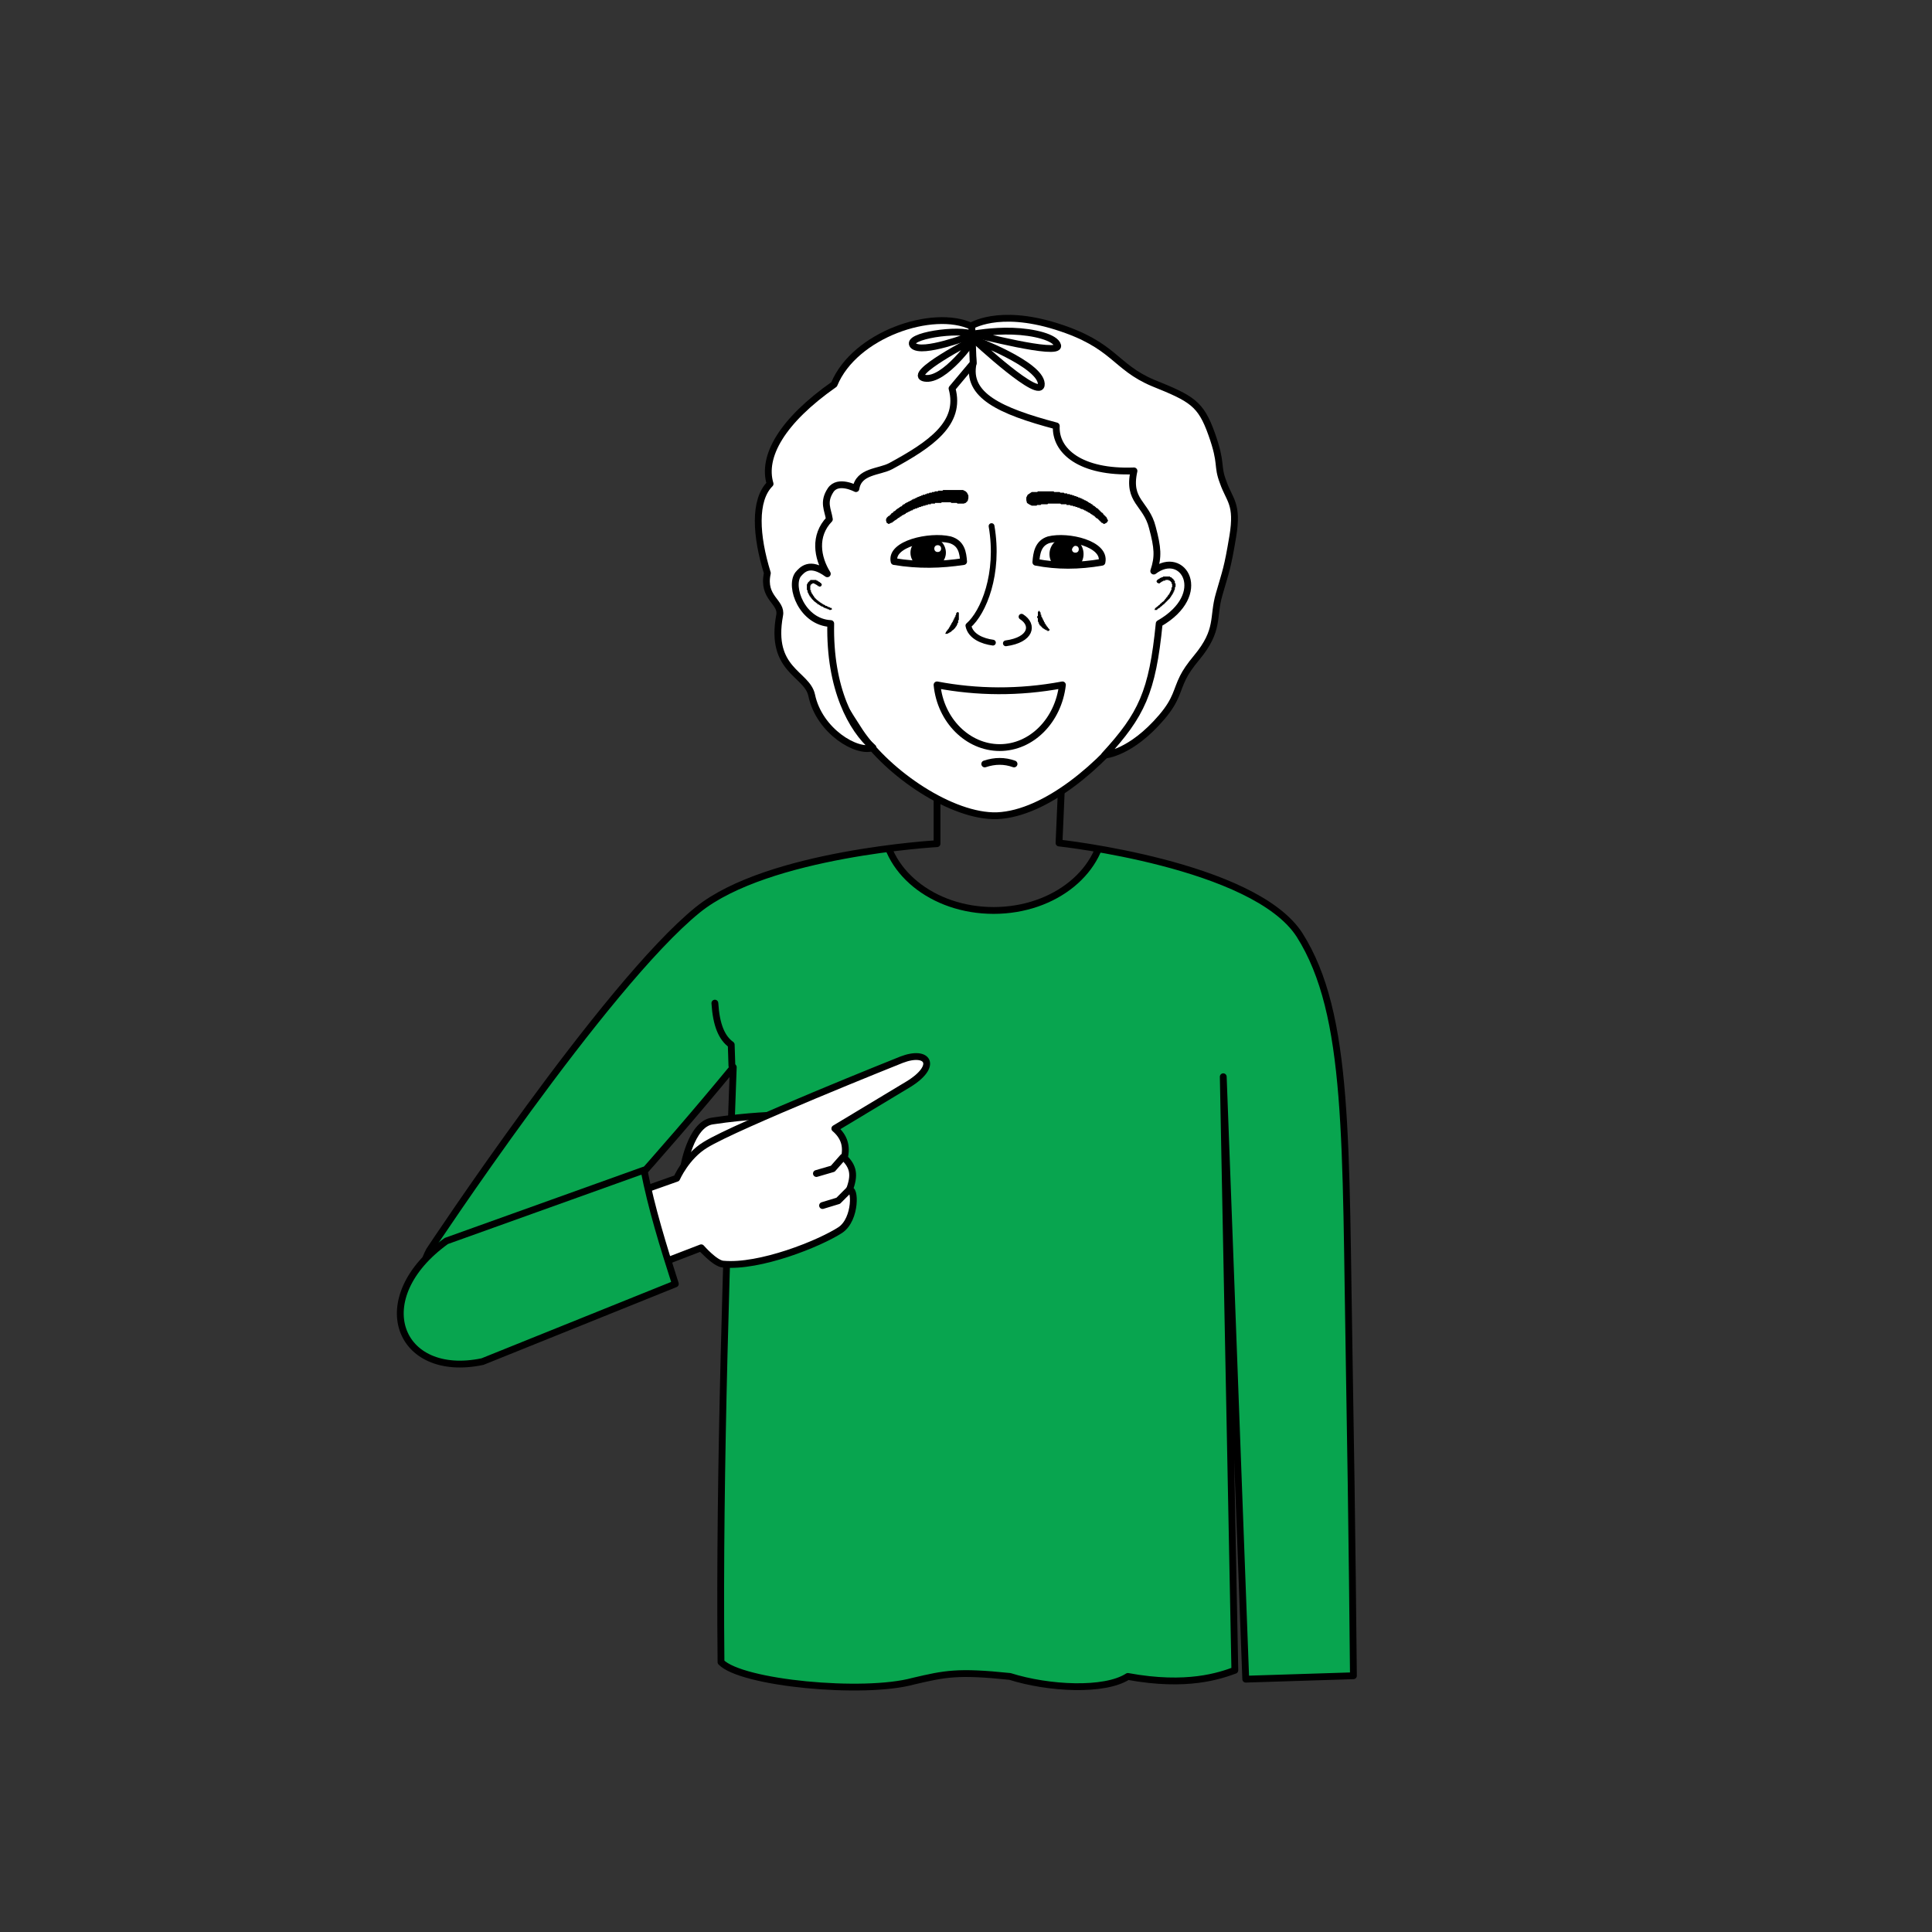 <?xml version="1.0" encoding="utf-8"?>
<!-- Generator: Adobe Illustrator 23.1.0, SVG Export Plug-In . SVG Version: 6.00 Build 0)  -->
<svg version="1.1" id="Слой_1" xmlns="http://www.w3.org/2000/svg" xmlns:xlink="http://www.w3.org/1999/xlink" x="0px" y="0px"
	 viewBox="0 0 283.5 283.5" style="enable-background:new 0 0 283.5 283.5;" xml:space="preserve">
<rect x="0" y="0" width="283.5" height="283.5" fill="#333333" stroke="none"/>
<style type="text/css">
	.st0{clip-path:url(#SVGID_2_);fill:none;stroke:#000000;stroke-linecap:round;stroke-linejoin:round;stroke-miterlimit:10;}
	.st1{clip-path:url(#SVGID_2_);fill-rule:evenodd;clip-rule:evenodd;fill:#08A54F;}
	.st2{clip-path:url(#SVGID_4_);fill:none;stroke:#000000;stroke-linecap:round;stroke-linejoin:round;stroke-miterlimit:10;}
	.st3{clip-path:url(#SVGID_6_);fill:none;stroke:#000000;stroke-linecap:round;stroke-linejoin:round;stroke-miterlimit:10;}
	.st4{clip-path:url(#SVGID_6_);fill-rule:evenodd;clip-rule:evenodd;fill:#FFFFFF;}
	.st5{clip-path:url(#SVGID_6_);fill-rule:evenodd;clip-rule:evenodd;}
	
		.st6{clip-path:url(#SVGID_6_);fill:none;stroke:#000000;stroke-width:0.85;stroke-linecap:round;stroke-linejoin:round;stroke-miterlimit:10;}
	.st7{clip-path:url(#SVGID_8_);fill-rule:evenodd;clip-rule:evenodd;}
	.st8{clip-path:url(#SVGID_8_);fill-rule:evenodd;clip-rule:evenodd;fill:#FFFFFF;}
	.st9{clip-path:url(#SVGID_10_);fill:none;stroke:#000000;stroke-linecap:round;stroke-linejoin:round;stroke-miterlimit:10;}
	.st10{clip-path:url(#SVGID_12_);fill-rule:evenodd;clip-rule:evenodd;}
	.st11{clip-path:url(#SVGID_12_);fill-rule:evenodd;clip-rule:evenodd;fill:#FFFFFF;}
	.st12{clip-path:url(#SVGID_14_);fill:none;stroke:#000000;stroke-linecap:round;stroke-linejoin:round;stroke-miterlimit:10;}
	
		.st13{clip-path:url(#SVGID_14_);fill:none;stroke:#000000;stroke-width:0.85;stroke-linecap:round;stroke-linejoin:round;stroke-miterlimit:10;}
	.st14{clip-path:url(#SVGID_14_);fill-rule:evenodd;clip-rule:evenodd;}
	.st15{clip-path:url(#SVGID_14_);fill-rule:evenodd;clip-rule:evenodd;fill:#FFFFFF;}
	.st16{clip-path:url(#SVGID_14_);fill-rule:evenodd;clip-rule:evenodd;fill:#08A54F;}
</style>
<g>
	<defs>
		<rect id="SVGID_1_" x="22.5" y="22.5" width="239.9" height="239.9"/>
	</defs>
	<clipPath id="SVGID_2_">
		<use xlink:href="#SVGID_1_"  style="overflow:visible;"/>
	</clipPath>
	<path class="st0" d="M183.3,150c-1.1,2.9-3,4.5-4,5.4l0.2,4.5"/>
	<path class="st1" d="M198.6,245.8c0,0-0.2-22.5-0.6-45c-0.5-33.3,0.1-52-7.3-63.7c-4.8-7.5-21.1-11.2-29.8-12.7
		c-3.4,8.9-16.1,11.4-23.9,6.7c-2.8-1.3-5.3-3.6-6.3-6.4c0-0.1-0.1-0.2-0.1-0.3c-8.1,1-21.5,3.5-28.3,9c-13.6,10.9-39.4,50-39.4,50
		c-5.8,11,22.5-1.6,22.5-1.6s11-11.8,21.9-25.4c-1,24.6-2.1,59.1-1.8,87.3c3,3.1,20.9,4.8,28.2,2.8c4.7-1.1,6.5-1.5,14.2-0.7
		c5.7,1.9,13.9,2.2,17.3,0c8.7,1.5,13.5-0.2,15.7-0.9l-1.6-87.1l3.3,88.4L198.6,245.8z"/>
</g>
<g>
	<defs>
		<path id="SVGID_3_" d="M137.6,112.8v11c0,0-24.9,1.5-35.1,9.7c-13.6,10.9-39.4,50-39.4,50c-5.8,11,22.5-1.6,22.5-1.6
			s11-11.8,21.9-25.4c-1,24.6-2.1,59.1-1.8,87.3c3,3.1,20.9,4.8,28.2,2.8c4.7-1.1,6.5-1.5,14.2-0.7c5.7,1.9,13.9,2.2,17.3,0
			c8.7,1.5,13.5-0.2,15.7-0.9l-1.6-87.1l3.3,88.4l15.8-0.5c0,0-0.2-22.5-0.6-45c-0.5-33.3,0.1-52-7.3-63.7
			c-6.6-10.4-35.3-13.5-35.3-13.5l0.5-11.5C150.3,116.7,144.4,116.7,137.6,112.8"/>
	</defs>
	<clipPath id="SVGID_4_">
		<use xlink:href="#SVGID_3_"  style="overflow:visible;"/>
	</clipPath>
	<path class="st2" d="M145.8,107.2c8.9,0,16.2,5.9,16.2,13.2s-7.2,13.2-16.2,13.2s-16.2-5.9-16.2-13.2S136.9,107.2,145.8,107.2z"/>
</g>
<g>
	<defs>
		<rect id="SVGID_5_" x="22.5" y="22.5" width="239.9" height="239.9"/>
	</defs>
	<clipPath id="SVGID_6_">
		<use xlink:href="#SVGID_5_"  style="overflow:visible;"/>
	</clipPath>
	<path class="st3" d="M85.5,181.9c0,0-28.3,12.5-22.5,1.6c0,0,25.8-39,39.4-50c10.3-8.3,35.1-9.7,35.1-9.7v-11
		c6.8,4,12.6,3.9,18.4-0.6l-0.5,11.5c0,0,28.6,3.1,35.3,13.5c7.4,11.7,6.7,30.3,7.3,63.7c0.4,22.4,0.6,45,0.6,45l-15.8,0.5
		l-3.3-88.4l1.7,87.1c-2.2,0.8-7,2.5-15.7,0.9c-3.4,2.2-11.6,1.8-17.3,0c-7.7-0.8-9.5-0.4-14.2,0.7c-7.3,2-25.2,0.3-28.2-2.8
		c-0.3-28.1,0.9-62.7,1.8-87.3C96.5,170.1,85.5,181.9,85.5,181.9z"/>
	<path class="st4" d="M145.3,49c11.4,0,26.1,7.4,28.9,18.2c0.5,2,4,11.4,1.5,21.2c-0.9,3.4-1.5,4.6-2.9,8c-1.5,3.9-3.6,5.9-6.3,9.4
		c-4.7,6.3-13,13.6-20.2,13.9c-6.6,0.2-16-6.2-20.1-12.3c-3.1-4.7-9.8-15.8-11.1-23c-0.6-3.5,2.8-4,2.8-6.9
		C117.9,59,128.8,49,145.3,49"/>
	<path class="st3" d="M145.3,49c11.4,0,26.1,7.4,28.9,18.2c0.5,2,4,11.4,1.5,21.2c-0.9,3.4-1.5,4.6-2.9,8c-1.5,3.9-3.6,5.9-6.3,9.4
		c-4.7,6.3-13,13.6-20.2,13.9c-6.6,0.2-16-6.2-20.1-12.3c-3.1-4.7-9.8-15.8-11.1-23c-0.6-3.5,2.8-4,2.8-6.9
		C117.9,59,128.8,49,145.3,49z"/>
	<polygon class="st5" points="171.2,84.6 171.3,84.6 171.3,84.6 171.3,84.6 171.3,84.6 171.4,84.6 171.4,84.6 171.4,84.6 
		171.4,84.6 171.5,84.6 171.5,84.6 171.5,84.6 171.5,84.6 171.5,84.6 171.6,84.6 171.6,84.6 171.6,84.6 171.6,84.6 171.7,84.6 
		171.7,84.6 171.7,84.6 171.7,84.7 171.7,84.7 171.8,84.7 171.8,84.7 171.8,84.7 171.8,84.7 171.8,84.7 171.9,84.7 171.9,84.7 
		171.9,84.7 171.9,84.8 171.9,84.8 172,84.8 172,84.8 172,84.8 172,84.8 172,84.8 172,84.9 172.1,84.9 172.1,84.9 172.1,84.9 
		172.1,84.9 172.1,84.9 172.1,84.9 172.2,85 172.2,85 172.2,85 172.2,85 172.2,85 172.2,85 172.2,85.1 172.3,85.1 172.3,85.1 
		172.3,85.1 172.3,85.1 172.3,85.2 172.3,85.2 172.3,85.2 172.3,85.2 172.3,85.2 172.4,85.3 172.4,85.3 172.4,85.3 172.4,85.3 
		172.4,85.4 172.4,85.4 172.4,85.4 172.4,85.4 172.4,85.4 172.4,85.5 172.4,85.5 172.4,85.5 172.4,85.5 172.4,85.6 172.5,85.6 
		172.5,85.6 172.5,85.6 172.5,85.7 172.5,85.7 172.5,85.7 172.5,85.7 172.5,85.8 172.5,85.8 172.5,85.8 172.5,85.8 172.5,85.9 
		172.5,85.9 172.5,85.9 172.5,85.9 172.5,86 172.5,86 172.5,86 172.5,86 172.5,86.1 172.5,86.1 172.5,86.1 172.4,86.2 172.4,86.2 
		172.4,86.2 172.4,86.2 172.4,86.3 172.4,86.3 172.4,86.3 172.4,86.3 172.4,86.4 172.4,86.4 172.4,86.4 172.4,86.5 172.4,86.5 
		172.4,86.5 172.4,86.5 172.3,86.6 172.3,86.6 172.3,86.6 172.3,86.7 172.3,86.7 172.3,86.7 172.3,86.8 172.3,86.8 172.2,86.8 
		172.2,86.8 172.2,86.9 172.2,86.9 172.2,86.9 172.2,87 172.2,87 172.1,87 172.1,87.1 172.1,87.1 172.1,87.1 172.1,87.1 172.1,87.2 
		172,87.2 172,87.2 172,87.3 172,87.3 172,87.3 171.9,87.4 171.9,87.4 171.9,87.4 171.9,87.5 171.9,87.5 171.8,87.5 171.8,87.6 
		171.8,87.6 171.8,87.6 171.7,87.7 171.7,87.7 171.7,87.7 171.7,87.8 171.6,87.8 171.6,87.8 171.6,87.9 171.5,87.9 171.5,87.9 
		171.5,88 171.5,88 171.4,88 171.4,88.1 171.4,88.1 171.3,88.1 171.3,88.2 171.3,88.2 171.2,88.2 171.2,88.3 171.2,88.3 171.1,88.3 
		171.1,88.4 171.1,88.4 171,88.4 171,88.5 171,88.5 170.9,88.5 170.9,88.6 170.8,88.6 170.8,88.6 170.8,88.7 170.7,88.7 170.7,88.7 
		170.6,88.8 170.6,88.8 170.6,88.8 170.5,88.9 170.5,88.9 170.4,89 170.4,89 170.3,89 170.3,89.1 170.2,89.1 170.2,89.1 170.2,89.2 
		170.1,89.2 170.1,89.2 170,89.3 170,89.3 169.9,89.3 169.9,89.4 169.8,89.4 169.8,89.5 169.7,89.5 169.7,89.5 169.4,89.5 
		169.5,89.3 169.5,89.2 169.6,89.2 169.6,89.2 169.7,89.1 169.7,89.1 169.8,89 169.8,89 169.9,89 169.9,88.9 169.9,88.9 170,88.9 
		170,88.8 170.1,88.8 170.1,88.8 170.2,88.7 170.2,88.7 170.2,88.6 170.3,88.6 170.3,88.6 170.4,88.5 170.4,88.5 170.4,88.5 
		170.5,88.4 170.5,88.4 170.5,88.4 170.6,88.3 170.6,88.3 170.7,88.3 170.7,88.2 170.7,88.2 170.8,88.2 170.8,88.1 170.8,88.1 
		170.9,88.1 170.9,88 170.9,88 170.9,88 171,87.9 171,87.9 171,87.9 171.1,87.8 171.1,87.8 171.1,87.8 171.1,87.7 171.2,87.7 
		171.2,87.7 171.2,87.6 171.2,87.6 171.3,87.6 171.3,87.5 171.3,87.5 171.3,87.5 171.4,87.4 171.4,87.4 171.4,87.4 171.4,87.3 
		171.5,87.3 171.5,87.3 171.5,87.3 171.5,87.2 171.5,87.2 171.6,87.2 171.6,87.1 171.6,87.1 171.6,87.1 171.6,87 171.6,87 171.7,87 
		171.7,87 171.7,86.9 171.7,86.9 171.7,86.9 171.7,86.8 171.7,86.8 171.8,86.8 171.8,86.8 171.8,86.7 171.8,86.7 171.8,86.7 
		171.8,86.7 171.8,86.6 171.8,86.6 171.8,86.6 171.9,86.6 171.9,86.5 171.9,86.5 171.9,86.5 171.9,86.5 171.9,86.4 171.9,86.4 
		171.9,86.4 171.9,86.4 171.9,86.3 171.9,86.3 171.9,86.3 171.9,86.3 171.9,86.2 171.9,86.2 172,86.2 172,86.2 172,86.1 172,86.1 
		172,86.1 172,86.1 172,86.1 172,86 172,86 172,86 172,86 172,86 172,85.9 172,85.9 172,85.9 172,85.9 172,85.9 172,85.8 172,85.8 
		172,85.8 172,85.8 172,85.8 172,85.8 172,85.7 172,85.7 172,85.7 172,85.7 172,85.7 172,85.7 171.9,85.6 171.9,85.6 171.9,85.6 
		171.9,85.6 171.9,85.6 171.9,85.6 171.9,85.6 171.9,85.5 171.9,85.5 171.9,85.5 171.9,85.5 171.9,85.5 171.9,85.5 171.9,85.5 
		171.9,85.5 171.9,85.4 171.9,85.4 171.9,85.4 171.9,85.4 171.8,85.4 171.8,85.4 171.8,85.4 171.8,85.4 171.8,85.4 171.8,85.4 
		171.8,85.3 171.8,85.3 171.8,85.3 171.8,85.3 171.8,85.3 171.8,85.3 171.7,85.3 171.7,85.3 171.7,85.3 171.7,85.3 171.7,85.3 
		171.7,85.2 171.7,85.2 171.7,85.2 171.7,85.2 171.7,85.2 171.6,85.2 171.6,85.2 171.6,85.2 171.6,85.2 171.6,85.2 171.6,85.2 
		171.6,85.2 171.6,85.2 171.6,85.2 171.6,85.2 171.5,85.2 171.5,85.2 171.5,85.2 171.5,85.1 171.5,85.1 171.5,85.1 171.5,85.1 
		171.5,85.1 171.4,85.1 171.4,85.1 171.4,85.1 171.4,85.1 171.4,85.1 171.4,85.1 171.4,85.1 171.3,85.1 171.3,85.1 171.3,85.1 
		171.3,85.1 171.3,85.1 171.3,85.1 171.3,85.1 171.2,85.1 171.2,85.1 171.2,85.1 171.2,85.1 171.2,85.1 171.2,85.1 171.1,85.1 
		171.1,85.1 171.1,85.1 171.1,85.1 171.1,85.1 171.1,85.1 171,85.1 171,85.1 171,85.1 171,85.1 171,85.2 171,85.2 170.9,85.2 
		170.9,85.2 170.9,85.2 170.9,85.2 170.9,85.2 170.8,85.2 170.8,85.2 170.8,85.2 170.8,85.2 170.8,85.2 170.7,85.2 170.7,85.2 
		170.7,85.2 170.7,85.3 170.7,85.3 170.7,85.3 170.6,85.3 170.6,85.3 170.6,85.3 170.6,85.3 170.6,85.3 170.5,85.3 170.5,85.4 
		170.5,85.4 170.5,85.4 170.5,85.4 170.4,85.4 170.4,85.4 170.4,85.4 170.4,85.4 170.3,85.5 170.3,85.5 170.3,85.5 170.3,85.5 
		170.3,85.5 170.2,85.5 170.2,85.6 170.2,85.6 170.2,85.6 170,85.6 169.8,85.5 169.8,85.5 169.8,85.5 169.7,85.3 169.8,85.1 
		169.8,85.1 169.9,85.1 169.9,85 169.9,85 170,85 170,85 170,85 170,85 170.1,84.9 170.1,84.9 170.1,84.9 170.1,84.9 170.2,84.9 
		170.2,84.9 170.2,84.8 170.2,84.8 170.3,84.8 170.3,84.8 170.3,84.8 170.3,84.8 170.4,84.8 170.4,84.7 170.4,84.7 170.5,84.7 
		170.5,84.7 170.5,84.7 170.5,84.7 170.6,84.7 170.6,84.7 170.6,84.7 170.6,84.7 170.7,84.6 170.7,84.6 170.7,84.6 170.7,84.6 
		170.8,84.6 170.8,84.6 170.8,84.6 170.8,84.6 170.9,84.6 170.9,84.6 170.9,84.6 170.9,84.6 171,84.6 171,84.6 171,84.6 171,84.6 
		171.1,84.6 171.1,84.6 171.1,84.6 171.1,84.6 171.2,84.6 171.2,84.6 171.2,84.6 	"/>
	<polygon class="st5" points="119.4,85.1 119.4,85.1 119.4,85.1 119.4,85.1 119.4,85.1 119.5,85.1 119.5,85.1 119.5,85.1 
		119.5,85.1 119.6,85.1 119.6,85.1 119.6,85.1 119.6,85.1 119.7,85.1 119.7,85.1 119.7,85.1 119.7,85.1 119.8,85.1 119.8,85.2 
		119.8,85.2 119.8,85.2 119.9,85.2 119.9,85.2 119.9,85.2 119.9,85.2 120,85.2 120,85.2 120,85.3 120,85.3 120.1,85.3 120.1,85.3 
		120.1,85.3 120.1,85.3 120.2,85.4 120.2,85.4 120.2,85.4 120.2,85.4 120.3,85.4 120.3,85.4 120.3,85.5 120.3,85.5 120.4,85.5 
		120.4,85.5 120.4,85.5 120.5,85.6 120.5,85.6 120.5,85.6 120.6,85.8 120.5,86 120.5,86 120.5,86 120.3,86.1 120.1,86 120.1,86 
		120.1,86 120,86 120,86 120,86 120,85.9 119.9,85.9 119.9,85.9 119.9,85.9 119.9,85.9 119.9,85.9 119.9,85.9 119.8,85.8 
		119.8,85.8 119.8,85.8 119.8,85.8 119.8,85.8 119.7,85.8 119.7,85.8 119.7,85.8 119.7,85.7 119.7,85.7 119.7,85.7 119.6,85.7 
		119.6,85.7 119.6,85.7 119.6,85.7 119.6,85.7 119.6,85.7 119.5,85.7 119.5,85.7 119.5,85.7 119.5,85.7 119.5,85.7 119.5,85.7 
		119.5,85.6 119.4,85.6 119.4,85.6 119.4,85.6 119.4,85.6 119.4,85.6 119.4,85.6 119.4,85.6 119.4,85.6 119.3,85.6 119.3,85.6 
		119.3,85.6 119.3,85.6 119.3,85.6 119.3,85.6 119.3,85.6 119.3,85.6 119.3,85.6 119.2,85.6 119.2,85.6 119.2,85.6 119.2,85.6 
		119.2,85.6 119.2,85.6 119.2,85.6 119.2,85.6 119.2,85.6 119.2,85.6 119.2,85.6 119.2,85.7 119.2,85.7 119.1,85.7 119.1,85.7 
		119.1,85.7 119.1,85.7 119.1,85.7 119.1,85.7 119.1,85.7 119.1,85.7 119.1,85.7 119.1,85.7 119.1,85.7 119.1,85.7 119.1,85.7 
		119.1,85.7 119.1,85.7 119,85.7 119,85.7 119,85.7 119,85.7 119,85.8 119,85.8 119,85.8 119,85.8 119,85.8 119,85.8 119,85.8 
		119,85.8 119,85.8 119,85.8 119,85.8 119,85.9 119,85.9 119,85.9 119,85.9 118.9,85.9 118.9,85.9 118.9,85.9 118.9,85.9 
		118.9,85.9 118.9,86 118.9,86 118.9,86 118.9,86 118.9,86 118.9,86 118.9,86 118.9,86.1 118.9,86.1 118.9,86.1 118.9,86.1 
		118.9,86.1 118.9,86.1 118.9,86.2 118.9,86.2 118.9,86.2 118.9,86.2 118.9,86.2 118.9,86.2 118.9,86.3 118.9,86.3 118.9,86.3 
		118.9,86.3 118.9,86.3 118.9,86.3 118.9,86.4 118.9,86.4 118.9,86.4 118.9,86.4 118.9,86.4 118.9,86.5 118.9,86.5 118.9,86.5 
		118.9,86.5 118.9,86.5 118.9,86.6 119,86.6 119,86.6 119,86.6 119,86.6 119,86.7 119,86.7 119,86.7 119,86.7 119,86.8 119,86.8 
		119,86.8 119,86.8 119,86.8 119,86.9 119.1,86.9 119.1,86.9 119.1,86.9 119.1,87 119.1,87 119.1,87 119.1,87 119.1,87.1 
		119.1,87.1 119.2,87.1 119.2,87.1 119.2,87.1 119.2,87.2 119.2,87.2 119.2,87.2 119.2,87.2 119.3,87.3 119.3,87.3 119.3,87.3 
		119.3,87.3 119.3,87.4 119.3,87.4 119.4,87.4 119.4,87.4 119.4,87.5 119.4,87.5 119.4,87.5 119.4,87.5 119.5,87.6 119.5,87.6 
		119.5,87.6 119.5,87.6 119.5,87.7 119.6,87.7 119.6,87.7 119.6,87.7 119.6,87.8 119.7,87.8 119.7,87.8 119.7,87.8 119.7,87.9 
		119.8,87.9 119.8,87.9 119.8,87.9 119.8,88 119.9,88 119.9,88 119.9,88 119.9,88.1 120,88.1 120,88.1 120,88.1 120.1,88.2 
		120.1,88.2 120.1,88.2 120.1,88.2 120.2,88.3 120.2,88.3 120.2,88.3 120.3,88.3 120.3,88.3 120.3,88.4 120.4,88.4 120.4,88.4 
		120.4,88.4 120.5,88.5 120.5,88.5 120.5,88.5 120.6,88.5 120.6,88.6 120.7,88.6 120.7,88.6 120.7,88.6 120.8,88.7 120.8,88.7 
		120.8,88.7 120.9,88.7 120.9,88.7 121,88.8 121,88.8 121,88.8 121.1,88.8 121.1,88.9 121.2,88.9 121.2,88.9 121.3,88.9 121.3,88.9 
		121.4,89 121.4,89 121.4,89 121.5,89 121.5,89 121.6,89.1 121.6,89.1 121.7,89.1 121.7,89.1 121.8,89.1 121.8,89.2 121.9,89.2 
		121.9,89.2 122,89.2 122,89.2 122.1,89.4 121.9,89.5 121.9,89.5 121.8,89.5 121.8,89.5 121.7,89.5 121.7,89.5 121.6,89.4 
		121.6,89.4 121.5,89.4 121.5,89.4 121.4,89.4 121.4,89.3 121.3,89.3 121.3,89.3 121.2,89.3 121.2,89.3 121.1,89.2 121.1,89.2 
		121,89.2 121,89.2 120.9,89.2 120.9,89.1 120.8,89.1 120.8,89.1 120.8,89.1 120.7,89 120.7,89 120.6,89 120.6,89 120.5,89 
		120.5,88.9 120.5,88.9 120.4,88.9 120.4,88.9 120.3,88.8 120.3,88.8 120.3,88.8 120.2,88.8 120.2,88.7 120.1,88.7 120.1,88.7 
		120.1,88.7 120,88.7 120,88.6 120,88.6 119.9,88.6 119.9,88.6 119.9,88.5 119.8,88.5 119.8,88.5 119.8,88.5 119.7,88.4 119.7,88.4 
		119.7,88.4 119.6,88.3 119.6,88.3 119.6,88.3 119.5,88.3 119.5,88.2 119.5,88.2 119.5,88.2 119.4,88.2 119.4,88.1 119.4,88.1 
		119.3,88.1 119.3,88.1 119.3,88 119.3,88 119.2,88 119.2,88 119.2,87.9 119.2,87.9 119.1,87.9 119.1,87.8 119.1,87.8 119.1,87.8 
		119.1,87.8 119,87.7 119,87.7 119,87.7 119,87.7 118.9,87.6 118.9,87.6 118.9,87.6 118.9,87.5 118.9,87.5 118.9,87.5 118.8,87.5 
		118.8,87.4 118.8,87.4 118.8,87.4 118.8,87.4 118.7,87.3 118.7,87.3 118.7,87.3 118.7,87.2 118.7,87.2 118.7,87.2 118.7,87.2 
		118.6,87.1 118.6,87.1 118.6,87.1 118.6,87.1 118.6,87 118.6,87 118.6,87 118.6,87 118.5,86.9 118.5,86.9 118.5,86.9 118.5,86.8 
		118.5,86.8 118.5,86.8 118.5,86.8 118.5,86.7 118.5,86.7 118.5,86.7 118.5,86.7 118.5,86.6 118.4,86.6 118.4,86.6 118.4,86.6 
		118.4,86.5 118.4,86.5 118.4,86.5 118.4,86.5 118.4,86.4 118.4,86.4 118.4,86.4 118.4,86.4 118.4,86.3 118.4,86.3 118.4,86.3 
		118.4,86.3 118.4,86.2 118.4,86.2 118.4,86.2 118.4,86.2 118.4,86.1 118.4,86.1 118.4,86.1 118.4,86.1 118.4,86 118.4,86 118.4,86 
		118.4,86 118.4,86 118.4,85.9 118.4,85.9 118.4,85.9 118.4,85.9 118.4,85.8 118.4,85.8 118.4,85.8 118.4,85.8 118.4,85.8 
		118.4,85.7 118.5,85.7 118.5,85.7 118.5,85.7 118.5,85.7 118.5,85.6 118.5,85.6 118.5,85.6 118.5,85.6 118.5,85.6 118.5,85.5 
		118.5,85.5 118.6,85.5 118.6,85.5 118.6,85.5 118.6,85.4 118.6,85.4 118.6,85.4 118.6,85.4 118.6,85.4 118.7,85.4 118.7,85.3 
		118.7,85.3 118.7,85.3 118.7,85.3 118.7,85.3 118.7,85.3 118.8,85.3 118.8,85.2 118.8,85.2 118.8,85.2 118.8,85.2 118.9,85.2 
		118.9,85.2 118.9,85.2 118.9,85.2 118.9,85.1 119,85.1 119,85.1 119,85.1 119,85.1 119,85.1 119.1,85.1 119.1,85.1 119.1,85.1 
		119.1,85.1 119.1,85.1 119.2,85.1 119.2,85.1 119.2,85.1 119.2,85.1 119.3,85.1 119.3,85.1 119.3,85.1 119.3,85.1 	"/>
	<path class="st6" d="M147.6,94.4c3.7-0.5,4.2-2.7,2.3-3.9"/>
	<polygon class="st5" points="140.7,89.9 140.7,89.9 140.7,90 140.7,90 140.7,90 140.7,90.1 140.7,90.1 140.7,90.2 140.7,90.2 
		140.7,90.2 140.7,90.3 140.7,90.3 140.7,90.3 140.7,90.3 140.7,90.4 140.7,90.4 140.7,90.4 140.7,90.5 140.7,90.5 140.7,90.6 
		140.7,90.6 140.7,90.6 140.7,90.7 140.7,90.7 140.7,90.7 140.7,90.8 140.7,90.8 140.7,90.8 140.7,90.8 140.7,90.9 140.7,90.9 
		140.7,90.9 140.7,91 140.7,91 140.6,91 140.6,91.1 140.6,91.1 140.6,91.1 140.6,91.1 140.6,91.2 140.6,91.2 140.6,91.2 140.6,91.3 
		140.6,91.3 140.6,91.3 140.6,91.3 140.6,91.4 140.5,91.4 140.5,91.4 140.5,91.5 140.5,91.5 140.5,91.5 140.5,91.6 140.5,91.6 
		140.5,91.6 140.5,91.6 140.5,91.6 140.4,91.7 140.4,91.7 140.4,91.7 140.4,91.7 140.4,91.8 140.4,91.8 140.4,91.8 140.4,91.8 
		140.4,91.8 140.3,91.9 140.3,91.9 140.3,91.9 140.3,91.9 140.3,92 140.3,92 140.3,92 140.2,92 140.2,92 140.2,92.1 140.2,92.1 
		140.2,92.1 140.2,92.1 140.1,92.2 140.1,92.2 140.1,92.2 140.1,92.2 140.1,92.2 140,92.3 140,92.3 140,92.3 140,92.3 140,92.3 
		140,92.3 139.9,92.4 139.9,92.4 139.9,92.4 139.9,92.4 139.9,92.4 139.8,92.5 139.8,92.5 139.8,92.5 139.8,92.5 139.8,92.5 
		139.7,92.5 139.7,92.6 139.7,92.6 139.7,92.6 139.7,92.6 139.6,92.6 139.6,92.6 139.6,92.7 139.6,92.7 139.6,92.7 139.5,92.7 
		139.5,92.7 139.5,92.7 139.5,92.7 139.5,92.7 139.4,92.8 139.4,92.8 139.4,92.8 139.4,92.8 139.4,92.8 139.3,92.8 139.3,92.8 
		139.3,92.8 139.3,92.9 139.3,92.9 139.2,92.9 139.2,92.9 139.2,92.9 139.2,92.9 139.2,92.9 139.1,92.9 139.1,92.9 139.1,92.9 
		139.1,92.9 139.1,93 139.1,93 139,93 139,93 139,93 139,93 139,93 138.9,93 138.9,93 138.9,93 138.7,93 138.8,92.8 138.8,92.7 
		138.8,92.7 138.8,92.7 138.8,92.7 138.8,92.7 138.8,92.7 138.9,92.7 138.9,92.6 138.9,92.6 138.9,92.6 138.9,92.6 138.9,92.6 
		138.9,92.6 138.9,92.6 139,92.5 139,92.5 139,92.5 139,92.5 139,92.5 139,92.5 139,92.5 139.1,92.4 139.1,92.4 139.1,92.4 
		139.1,92.4 139.1,92.4 139.1,92.3 139.1,92.3 139.1,92.3 139.2,92.3 139.2,92.3 139.2,92.3 139.2,92.3 139.2,92.2 139.2,92.2 
		139.2,92.2 139.2,92.2 139.2,92.2 139.3,92.1 139.3,92.1 139.3,92.1 139.3,92.1 139.3,92.1 139.3,92.1 139.3,92 139.3,92 139.4,92 
		139.4,92 139.4,92 139.4,91.9 139.4,91.9 139.4,91.9 139.4,91.9 139.4,91.8 139.4,91.8 139.5,91.8 139.5,91.8 139.5,91.8 
		139.5,91.8 139.5,91.7 139.5,91.7 139.5,91.7 139.5,91.7 139.5,91.7 139.6,91.6 139.6,91.6 139.6,91.6 139.6,91.6 139.6,91.6 
		139.6,91.5 139.6,91.5 139.6,91.5 139.6,91.5 139.6,91.5 139.7,91.4 139.7,91.4 139.7,91.4 139.7,91.4 139.7,91.4 139.7,91.3 
		139.7,91.3 139.7,91.3 139.8,91.3 139.8,91.2 139.8,91.2 139.8,91.2 139.8,91.2 139.8,91.2 139.8,91.1 139.8,91.1 139.9,91.1 
		139.9,91.1 139.9,91 139.9,91 139.9,91 139.9,91 139.9,90.9 140,90.9 140,90.9 140,90.9 140,90.8 140,90.8 140,90.8 140,90.8 
		140,90.7 140.1,90.7 140.1,90.7 140.1,90.6 140.1,90.6 140.1,90.6 140.1,90.6 140.1,90.5 140.2,90.5 140.2,90.5 140.2,90.4 
		140.2,90.4 140.2,90.4 140.2,90.4 140.2,90.3 140.2,90.3 140.2,90.3 140.3,90.2 140.3,90.2 140.3,90.2 140.3,90.2 140.3,90.1 
		140.3,90.1 140.3,90.1 140.3,90 140.3,90 140.3,90 140.4,89.9 140.4,89.9 140.5,89.8 	"/>
	<polygon class="st5" points="152.6,89.8 152.6,89.8 152.6,89.8 152.7,89.9 152.7,89.9 152.7,89.9 152.7,90 152.7,90 152.7,90 
		152.7,90.1 152.7,90.1 152.7,90.1 152.7,90.2 152.8,90.2 152.8,90.2 152.8,90.3 152.8,90.3 152.8,90.3 152.8,90.4 152.8,90.4 
		152.8,90.4 152.8,90.5 152.9,90.5 152.9,90.5 152.9,90.5 152.9,90.6 152.9,90.6 152.9,90.6 152.9,90.6 152.9,90.6 152.9,90.6 
		152.9,90.6 152.9,90.7 152.9,90.7 152.9,90.7 153,90.7 153,90.7 153,90.8 153,90.8 153,90.8 153,90.8 153,90.8 153,90.8 153,90.8 
		153,90.9 153,90.9 153,90.9 153.1,90.9 153.1,90.9 153.1,90.9 153.1,91 153.1,91 153.1,91 153.1,91 153.1,91 153.1,91 153.1,91 
		153.1,91.1 153.1,91.1 153.1,91.1 153.2,91.1 153.2,91.1 153.2,91.1 153.2,91.2 153.2,91.2 153.2,91.2 153.2,91.2 153.2,91.2 
		153.2,91.2 153.2,91.3 153.2,91.3 153.2,91.3 153.3,91.3 153.3,91.3 153.3,91.3 153.3,91.4 153.3,91.4 153.3,91.4 153.3,91.4 
		153.3,91.4 153.3,91.4 153.3,91.4 153.3,91.5 153.4,91.5 153.4,91.5 153.4,91.5 153.4,91.6 153.4,91.6 153.4,91.6 153.4,91.6 
		153.4,91.6 153.4,91.6 153.5,91.7 153.5,91.7 153.5,91.7 153.5,91.7 153.5,91.7 153.5,91.8 153.5,91.8 153.5,91.8 153.6,91.8 
		153.6,91.8 153.6,91.9 153.6,91.9 153.6,91.9 153.6,91.9 153.7,92 153.7,92 153.7,92 153.7,92 153.7,92 153.8,92.1 153.8,92.1 
		153.8,92.1 153.8,92.1 153.8,92.1 153.8,92.2 153.9,92.2 153.9,92.2 153.9,92.2 153.9,92.3 153.9,92.3 154,92.3 154,92.3 154,92.5 
		153.8,92.6 153.8,92.6 153.8,92.6 153.7,92.6 153.7,92.5 153.7,92.5 153.6,92.5 153.6,92.5 153.6,92.5 153.5,92.5 153.5,92.5 
		153.5,92.4 153.5,92.4 153.4,92.4 153.4,92.4 153.4,92.4 153.3,92.4 153.3,92.4 153.3,92.3 153.3,92.3 153.2,92.3 153.2,92.3 
		153.2,92.3 153.1,92.2 153.1,92.2 153.1,92.2 153.1,92.2 153.1,92.2 153,92.2 153,92.2 153,92.1 153,92.1 152.9,92.1 152.9,92.1 
		152.9,92.1 152.9,92.1 152.9,92 152.8,92 152.8,92 152.8,92 152.8,91.9 152.8,91.9 152.7,91.9 152.7,91.9 152.7,91.9 152.7,91.9 
		152.7,91.8 152.7,91.8 152.6,91.8 152.6,91.8 152.6,91.7 152.6,91.7 152.6,91.7 152.6,91.7 152.5,91.7 152.5,91.6 152.5,91.6 
		152.5,91.6 152.5,91.6 152.5,91.6 152.5,91.5 152.5,91.5 152.4,91.5 152.4,91.5 152.4,91.4 152.4,91.4 152.4,91.4 152.4,91.4 
		152.4,91.4 152.4,91.3 152.4,91.3 152.4,91.3 152.4,91.3 152.4,91.3 152.3,91.2 152.3,91.2 152.3,91.2 152.3,91.2 152.3,91.1 
		152.3,91.1 152.3,91.1 152.3,91.1 152.3,91 152.3,91 152.3,91 152.3,91 152.3,91 152.3,90.9 152.3,90.9 152.3,90.9 152.3,90.9 
		152.3,90.8 152.3,90.8 152.3,90.8 152.3,90.8 152.3,90.7 152.3,90.7 152.2,90.7 152.2,90.7 152.2,90.7 152.2,90.6 152.2,90.6 
		152.2,90.6 152.2,90.5 152.2,90.5 152.2,90.4 152.2,90.4 152.3,90.4 152.3,90.3 152.3,90.3 152.3,90.2 152.3,90.2 152.3,90.2 
		152.3,90.1 152.3,90.1 152.3,90 152.3,90 152.3,90 152.3,90 152.3,89.9 152.3,89.9 152.3,89.8 152.3,89.8 152.3,89.8 152.5,89.6 	
		"/>
	<path class="st3" d="M155.9,100.5c-0.6,5.2-4.5,9.2-9.2,9.2c-4.7,0-8.7-4-9.2-9.2C143.3,101.6,149.5,101.7,155.9,100.5z"/>
</g>
<g>
	<defs>
		<path id="SVGID_7_" d="M131.2,82.4c3.6,0.6,6.9,0.5,10.2,0c-0.1-1.3-0.3-2.7-2-3.2c-0.6-0.2-1.3-0.2-2-0.2
			C134.4,79,130.7,80.3,131.2,82.4"/>
	</defs>
	<clipPath id="SVGID_8_">
		<use xlink:href="#SVGID_7_"  style="overflow:visible;"/>
	</clipPath>
	<path class="st7" d="M136.2,78.7c1.5,0,2.6,1.1,2.6,2.4c0,1.3-1.2,2.4-2.6,2.4c-1.5,0-2.6-1.1-2.6-2.4
		C133.6,79.8,134.8,78.7,136.2,78.7"/>
	<path class="st8" d="M137.6,80c0.3,0,0.5,0.2,0.5,0.5c0,0.3-0.2,0.5-0.5,0.5c-0.3,0-0.5-0.2-0.5-0.5C137.1,80.2,137.3,80,137.6,80"
		/>
</g>
<g>
	<defs>
		<rect id="SVGID_9_" x="22.5" y="22.5" width="239.9" height="239.9"/>
	</defs>
	<clipPath id="SVGID_10_">
		<use xlink:href="#SVGID_9_"  style="overflow:visible;"/>
	</clipPath>
	<path class="st9" d="M131.2,82.4c3.6,0.6,6.9,0.5,10.2,0c-0.1-1.3-0.3-2.7-2-3.2C136.4,78.5,130.6,79.8,131.2,82.4z"/>
</g>
<g>
	<defs>
		<path id="SVGID_11_" d="M153.9,79.3c-1.5,0.4-1.8,2-1.9,3.3c3.1,0.5,6.3,0.6,9.7,0c0.4-2.1-3.1-3.5-5.9-3.5
			C155.1,79,154.4,79.1,153.9,79.3"/>
	</defs>
	<clipPath id="SVGID_12_">
		<use xlink:href="#SVGID_11_"  style="overflow:visible;"/>
	</clipPath>
	<path class="st10" d="M156.5,78.8c1.4,0,2.5,1.1,2.5,2.5c0,1.4-1.1,2.5-2.5,2.5c-1.4,0-2.5-1.1-2.5-2.5
		C154,79.9,155.2,78.8,156.5,78.8"/>
	<path class="st11" d="M157.8,80.1c0.3,0,0.5,0.2,0.5,0.5c0,0.3-0.2,0.5-0.5,0.5c-0.3,0-0.5-0.2-0.5-0.5
		C157.4,80.3,157.6,80.1,157.8,80.1"/>
</g>
<g>
	<defs>
		<rect id="SVGID_13_" x="22.5" y="22.5" width="239.9" height="239.9"/>
	</defs>
	<clipPath id="SVGID_14_">
		<use xlink:href="#SVGID_13_"  style="overflow:visible;"/>
	</clipPath>
	<path class="st12" d="M161.7,82.5c-3.4,0.6-6.6,0.6-9.7,0c0.1-1.3,0.3-2.8,1.9-3.3C156.7,78.5,162.3,79.8,161.7,82.5z"/>
	<path class="st13" d="M145.5,77.2c1.2,7-1.2,12.7-3.4,14.6c0.3,1.6,2.1,2.3,3.6,2.5"/>
	<polygon class="st14" points="139.9,71.9 140,71.9 140,71.9 140.1,71.9 140.1,71.9 140.2,71.9 140.2,71.9 140.2,71.9 140.3,71.9 
		140.3,71.9 140.4,71.9 140.4,71.9 140.5,71.9 140.5,71.9 140.6,71.9 140.6,71.9 140.7,71.9 140.7,71.9 140.8,71.9 140.8,71.9 
		140.9,71.9 140.9,71.9 141,71.9 141,71.9 141.1,71.9 141.1,71.9 141.2,71.9 141.2,71.9 141.3,71.9 141.3,71.9 141.7,72.1 
		141.9,72.3 142.1,72.7 142.1,73.1 142.1,73.1 142,73.5 141.7,73.8 141.4,73.9 141,73.9 141,73.9 140.9,73.9 140.9,73.9 140.8,73.9 
		140.8,73.9 140.8,73.9 140.7,73.9 140.7,73.9 140.6,73.9 140.6,73.9 140.6,73.9 140.5,73.9 140.5,73.9 140.4,73.8 140.4,73.8 
		140.4,73.8 140.3,73.8 140.3,73.8 140.2,73.8 140.2,73.8 140.2,73.8 140.1,73.8 140.1,73.8 140,73.8 140,73.8 139.9,73.8 
		139.9,73.8 139.9,73.8 139.8,73.8 139.8,73.8 139.7,73.8 139.7,73.8 139.7,73.8 139.6,73.8 139.6,73.8 139.5,73.7 139.5,73.7 
		139.4,73.7 139.4,73.7 139.4,73.7 139.3,73.7 139.3,73.7 139.2,73.7 139.2,73.7 139.2,73.7 139.1,73.7 139.1,73.7 139,73.7 
		139,73.7 139,73.7 138.9,73.7 138.9,73.7 138.8,73.7 138.8,73.7 138.7,73.7 138.7,73.7 138.7,73.7 138.6,73.7 138.6,73.7 
		138.5,73.7 138.5,73.7 138.5,73.7 138.4,73.7 138.4,73.7 138.3,73.7 138.3,73.7 138.2,73.7 138.2,73.7 138.2,73.7 138.1,73.8 
		138.1,73.8 138,73.8 138,73.8 138,73.8 137.9,73.8 137.9,73.8 137.8,73.8 137.8,73.8 137.8,73.8 137.7,73.8 137.7,73.8 137.6,73.8 
		137.6,73.8 137.5,73.8 137.5,73.8 137.5,73.8 137.4,73.8 137.4,73.8 137.3,73.8 137.3,73.8 137.3,73.8 137.2,73.8 137.2,73.9 
		137.1,73.9 137.1,73.9 137.1,73.9 137,73.9 137,73.9 136.9,73.9 136.9,73.9 136.8,73.9 136.8,73.9 136.8,73.9 136.7,73.9 
		136.7,73.9 136.6,73.9 136.6,74 136.6,74 136.5,74 136.5,74 136.4,74 136.4,74 136.4,74 136.3,74 136.3,74 136.2,74 136.2,74 
		136.1,74.1 136.1,74.1 136.1,74.1 136,74.1 136,74.1 135.9,74.1 135.9,74.1 135.9,74.1 135.8,74.1 135.8,74.2 135.7,74.2 
		135.7,74.2 135.7,74.2 135.6,74.2 135.6,74.2 135.5,74.2 135.5,74.2 135.5,74.2 135.4,74.3 135.4,74.3 135.3,74.3 135.3,74.3 
		135.3,74.3 135.2,74.3 135.2,74.3 135.1,74.4 135.1,74.4 135.1,74.4 135,74.4 135,74.4 134.9,74.4 134.9,74.4 134.9,74.4 
		134.8,74.5 134.8,74.5 134.7,74.5 134.7,74.5 134.7,74.5 134.6,74.5 134.6,74.6 134.5,74.6 134.5,74.6 134.5,74.6 134.4,74.6 
		134.4,74.6 134.3,74.6 134.3,74.7 134.2,74.7 134.1,74.7 134,74.8 133.9,74.8 133.9,74.9 133.8,74.9 133.7,74.9 133.6,75 133.6,75 
		133.5,75 133.4,75.1 133.3,75.1 133.2,75.2 133.2,75.2 133.1,75.2 133,75.3 132.9,75.3 132.9,75.4 132.8,75.4 132.7,75.5 
		132.6,75.5 132.6,75.5 132.5,75.6 132.4,75.6 132.3,75.7 132.3,75.7 132.2,75.8 132.1,75.8 132,75.9 132,75.9 131.9,76 131.8,76 
		131.7,76.1 131.7,76.1 131.6,76.2 131.5,76.2 131.5,76.3 131.4,76.3 131.3,76.4 131.2,76.4 131.2,76.5 131.1,76.5 131,76.6 
		131,76.6 130.9,76.7 130.8,76.7 130.8,76.7 130.4,76.9 130.1,76.7 130.1,76.7 130,76.3 130.1,76 130.2,75.9 130.3,75.8 130.3,75.8 
		130.4,75.7 130.5,75.7 130.6,75.6 130.6,75.5 130.7,75.5 130.8,75.4 130.8,75.3 130.9,75.3 131,75.2 131.1,75.2 131.1,75.1 
		131.2,75 131.3,75 131.4,74.9 131.4,74.9 131.5,74.8 131.6,74.7 131.7,74.7 131.7,74.6 131.8,74.6 131.9,74.5 132,74.5 132,74.4 
		132.1,74.4 132.2,74.3 132.3,74.3 132.4,74.2 132.4,74.1 132.5,74.1 132.6,74 132.7,74 132.8,73.9 132.8,73.9 132.9,73.8 133,73.8 
		133.1,73.7 133.2,73.7 133.2,73.7 133.3,73.6 133.4,73.6 133.5,73.5 133.6,73.5 133.7,73.4 133.7,73.4 133.8,73.4 133.8,73.3 
		133.9,73.3 133.9,73.3 134,73.3 134,73.3 134,73.2 134.1,73.2 134.1,73.2 134.2,73.2 134.2,73.2 134.3,73.1 134.3,73.1 134.3,73.1 
		134.4,73.1 134.4,73.1 134.5,73 134.5,73 134.6,73 134.6,73 134.6,73 134.7,72.9 134.7,72.9 134.8,72.9 134.8,72.9 134.9,72.9 
		134.9,72.8 135,72.8 135,72.8 135,72.8 135.1,72.8 135.1,72.8 135.2,72.7 135.2,72.7 135.3,72.7 135.3,72.7 135.4,72.7 135.4,72.7 
		135.4,72.6 135.5,72.6 135.5,72.6 135.6,72.6 135.6,72.6 135.7,72.6 135.7,72.6 135.8,72.5 135.8,72.5 135.8,72.5 135.9,72.5 
		135.9,72.5 136,72.5 136,72.4 136.1,72.4 136.1,72.4 136.2,72.4 136.2,72.4 136.3,72.4 136.3,72.4 136.3,72.4 136.4,72.3 
		136.4,72.3 136.5,72.3 136.5,72.3 136.6,72.3 136.6,72.3 136.7,72.3 136.7,72.3 136.8,72.2 136.8,72.2 136.9,72.2 136.9,72.2 
		136.9,72.2 137,72.2 137,72.2 137.1,72.2 137.1,72.2 137.2,72.1 137.2,72.1 137.3,72.1 137.3,72.1 137.4,72.1 137.4,72.1 
		137.5,72.1 137.5,72.1 137.6,72.1 137.6,72.1 137.6,72.1 137.7,72 137.7,72 137.8,72 137.8,72 137.9,72 137.9,72 138,72 138,72 
		138.1,72 138.1,72 138.2,72 138.2,72 138.3,72 138.3,72 138.4,71.9 138.4,71.9 138.5,71.9 138.5,71.9 138.5,71.9 138.6,71.9 
		138.6,71.9 138.7,71.9 138.7,71.9 138.8,71.9 138.8,71.9 138.9,71.9 138.9,71.9 139,71.9 139,71.9 139.1,71.9 139.1,71.9 
		139.2,71.9 139.2,71.9 139.3,71.9 139.3,71.9 139.4,71.9 139.4,71.9 139.5,71.9 139.5,71.9 139.6,71.9 139.6,71.9 139.7,71.9 
		139.7,71.9 139.8,71.9 139.8,71.9 139.9,71.9 	"/>
	<polygon class="st14" points="153.6,72.1 153.6,72.1 153.7,72.1 153.8,72.1 153.9,72.1 154,72.1 154.1,72.1 154.2,72.1 154.3,72.1 
		154.4,72.1 154.5,72.1 154.6,72.1 154.7,72.2 154.8,72.2 154.8,72.2 154.9,72.2 154.9,72.2 155,72.2 155,72.2 155.1,72.2 
		155.1,72.2 155.2,72.2 155.2,72.2 155.2,72.2 155.3,72.2 155.3,72.2 155.4,72.2 155.4,72.2 155.5,72.2 155.5,72.2 155.6,72.3 
		155.6,72.3 155.7,72.3 155.7,72.3 155.8,72.3 155.8,72.3 155.8,72.3 155.9,72.3 155.9,72.3 156,72.3 156,72.3 156.1,72.3 
		156.1,72.3 156.2,72.4 156.2,72.4 156.3,72.4 156.3,72.4 156.3,72.4 156.4,72.4 156.4,72.4 156.5,72.4 156.5,72.4 156.6,72.4 
		156.6,72.5 156.7,72.5 156.7,72.5 156.8,72.5 156.8,72.5 156.8,72.5 156.9,72.5 156.9,72.5 157,72.5 157,72.6 157.1,72.6 
		157.1,72.6 157.2,72.6 157.2,72.6 157.2,72.6 157.3,72.6 157.3,72.6 157.4,72.7 157.4,72.7 157.5,72.7 157.5,72.7 157.6,72.7 
		157.6,72.7 157.6,72.7 157.7,72.8 157.7,72.8 157.8,72.8 157.8,72.8 157.9,72.8 157.9,72.8 158,72.9 158,72.9 158,72.9 158.1,72.9 
		158.1,72.9 158.2,72.9 158.2,73 158.3,73 158.3,73 158.3,73 158.4,73 158.4,73 158.5,73.1 158.5,73.1 158.6,73.1 158.6,73.1 
		158.6,73.1 158.7,73.1 158.7,73.2 158.8,73.2 158.8,73.2 158.9,73.2 158.9,73.2 158.9,73.3 159,73.3 159,73.3 159.1,73.3 
		159.1,73.4 159.1,73.4 159.2,73.4 159.2,73.4 159.3,73.4 159.3,73.5 159.3,73.5 159.4,73.5 159.4,73.5 159.5,73.5 159.5,73.6 
		159.6,73.6 159.6,73.6 159.6,73.6 159.7,73.7 159.7,73.7 159.8,73.7 159.8,73.7 159.8,73.8 159.9,73.8 159.9,73.8 160,73.8 
		160,73.9 160,73.9 160.1,73.9 160.1,73.9 160.2,74 160.2,74 160.2,74 160.3,74 160.3,74.1 160.3,74.1 160.4,74.1 160.4,74.2 
		160.5,74.2 160.5,74.2 160.5,74.2 160.6,74.3 160.6,74.3 160.7,74.3 160.7,74.3 160.7,74.4 160.8,74.4 160.8,74.4 160.8,74.5 
		160.9,74.5 160.9,74.5 161,74.6 161,74.6 161,74.6 161.1,74.6 161.1,74.7 161.1,74.7 161.2,74.7 161.2,74.8 161.3,74.8 161.3,74.8 
		161.3,74.9 161.4,74.9 161.4,74.9 161.4,75 161.5,75 161.5,75 161.5,75.1 161.6,75.1 161.6,75.1 161.6,75.2 161.7,75.2 161.7,75.2 
		161.8,75.3 161.8,75.3 161.8,75.3 161.9,75.4 161.9,75.4 161.9,75.5 162,75.5 162,75.5 162,75.6 162.1,75.6 162.1,75.6 162.1,75.7 
		162.2,75.7 162.2,75.7 162.2,75.8 162.3,75.8 162.3,75.9 162.3,75.9 162.4,75.9 162.4,76 162.4,76 162.4,76 162.6,76.4 162.4,76.7 
		162.4,76.7 162,76.9 161.7,76.7 161.7,76.7 161.6,76.7 161.6,76.6 161.6,76.6 161.5,76.6 161.5,76.5 161.5,76.5 161.4,76.5 
		161.4,76.5 161.4,76.4 161.3,76.4 161.3,76.4 161.3,76.3 161.2,76.3 161.2,76.3 161.2,76.2 161.1,76.2 161.1,76.2 161.1,76.1 
		161,76.1 161,76.1 161,76.1 160.9,76 160.9,76 160.9,76 160.8,76 160.8,75.9 160.8,75.9 160.7,75.9 160.7,75.8 160.7,75.8 
		160.6,75.8 160.6,75.8 160.6,75.7 160.5,75.7 160.5,75.7 160.5,75.7 160.4,75.6 160.4,75.6 160.3,75.6 160.3,75.6 160.3,75.5 
		160.2,75.5 160.2,75.5 160.2,75.5 160.1,75.4 160.1,75.4 160.1,75.4 160,75.4 160,75.4 160,75.3 159.9,75.3 159.9,75.3 159.9,75.3 
		159.8,75.2 159.8,75.2 159.7,75.2 159.7,75.2 159.7,75.2 159.6,75.1 159.6,75.1 159.6,75.1 159.5,75.1 159.5,75.1 159.5,75 
		159.4,75 159.4,75 159.3,75 159.3,75 159.3,74.9 159.2,74.9 159.2,74.9 159.2,74.9 159.1,74.9 159.1,74.9 159.1,74.8 159,74.8 
		159,74.8 158.9,74.8 158.9,74.8 158.9,74.7 158.8,74.7 158.8,74.7 158.8,74.7 158.7,74.7 158.7,74.7 158.6,74.7 158.6,74.6 
		158.6,74.6 158.5,74.6 158.5,74.6 158.5,74.6 158.4,74.6 158.4,74.5 158.3,74.5 158.3,74.5 158.3,74.5 158.2,74.5 158.2,74.5 
		158.2,74.5 158.1,74.5 158.1,74.4 158,74.4 158,74.4 158,74.4 157.9,74.4 157.9,74.4 157.8,74.4 157.8,74.4 157.8,74.3 157.7,74.3 
		157.7,74.3 157.7,74.3 157.6,74.3 157.6,74.3 157.5,74.3 157.5,74.3 157.5,74.3 157.4,74.2 157.4,74.2 157.3,74.2 157.3,74.2 
		157.3,74.2 157.2,74.2 157.2,74.2 157.1,74.2 157.1,74.2 157.1,74.2 157,74.1 157,74.1 157,74.1 156.9,74.1 156.9,74.1 156.8,74.1 
		156.8,74.1 156.8,74.1 156.7,74.1 156.7,74.1 156.6,74.1 156.6,74.1 156.6,74.1 156.5,74.1 156.5,74 156.4,74 156.4,74 156.4,74 
		156.3,74 156.3,74 156.2,74 156.2,74 156.2,74 156.1,74 156.1,74 156,74 156,74 156,74 155.9,74 155.9,74 155.8,74 155.8,74 
		155.8,74 155.7,74 155.7,74 155.6,73.9 155.6,73.9 155.6,73.9 155.5,73.9 155.5,73.9 155.4,73.9 155.4,73.9 155.4,73.9 155.3,73.9 
		155.3,73.9 155.2,73.9 155.2,73.9 155.1,73.9 155.1,73.9 155.1,73.9 155,73.9 155,73.9 154.9,73.9 154.9,73.9 154.9,73.9 
		154.8,73.9 154.8,73.9 154.7,73.9 154.7,73.9 154.6,73.9 154.5,73.9 154.5,73.9 154.4,73.9 154.3,73.9 154.2,73.9 154.1,73.9 
		154,73.9 154,73.9 153.9,73.9 153.8,73.9 153.7,74 153.6,74 153.5,74 153.5,74 153.4,74 153.3,74 153.2,74 153.1,74 153,74 
		152.9,74 152.9,74 152.8,74 152.7,74.1 152.6,74.1 152.5,74.1 152.4,74.1 152.4,74.1 152.3,74.1 152.2,74.1 152.1,74.2 152,74.2 
		151.9,74.2 151.8,74.2 151.8,74.2 151.8,74.2 151.4,74.2 151,74 150.7,73.8 150.6,73.4 150.6,73.4 150.6,73 150.8,72.6 151.1,72.4 
		151.4,72.2 151.5,72.2 151.5,72.2 151.6,72.2 151.7,72.2 151.8,72.2 151.9,72.2 152,72.2 152.1,72.2 152.2,72.2 152.3,72.1 
		152.4,72.1 152.5,72.1 152.6,72.1 152.7,72.1 152.8,72.1 152.9,72.1 153,72.1 153.1,72.1 153.2,72.1 153.3,72.1 153.4,72.1 
		153.5,72.1 	"/>
	<path class="st12" d="M169.5,65c0.1,2.1-0.7,3.7-3,4.2"/>
	<path class="st15" d="M142.4,47.9c0,0,4-2.7,12.6,0c8.6,2.7,8.5,5.9,14.2,8.3c5.7,2.3,7,3,8.6,7.5c1.6,4.5,0.7,4.5,1.7,7.1
		c0.9,2.6,2.2,3.1,1.4,7.9c-0.8,4.8-1,5-2,8.5c-1,3.4,0.1,5.2-3.3,9.3c-1,1.2-1.6,2.1-2,2.9c-1,2-0.9,3.2-3.1,5.8
		c-4.6,5.4-8.4,5.6-8.4,5.6c5.4-5.9,7-9.2,8-19.3c7.5-4.3,3.5-11-0.8-7.7c0.7-2.1,0.6-3.4-0.2-6.4c-0.9-3.6-3.7-3.8-2.7-8.3
		c-7.8,0.3-11.6-2.9-11.4-6.6c-8.3-2.2-13.2-4.5-12.2-9.2L142.4,47.9z"/>
	<path class="st12" d="M142.4,47.9c0,0,4-2.7,12.6,0c8.6,2.7,8.5,5.9,14.2,8.3c5.7,2.3,7,3,8.6,7.5c1.6,4.5,0.7,4.5,1.7,7.1
		c0.9,2.6,2.2,3.1,1.4,7.9c-0.8,4.8-1,5-2,8.5c-1,3.4,0.1,5.2-3.3,9.3c-1,1.2-1.6,2.1-2,2.9c-1,2-0.9,3.2-3.1,5.8
		c-4.6,5.4-8.4,5.6-8.4,5.6c5.4-5.9,7-9.2,8-19.3c7.5-4.3,3.5-11-0.8-7.7c0.7-2.1,0.6-3.4-0.2-6.4c-0.9-3.6-3.7-3.8-2.7-8.3
		c-7.8,0.3-11.6-2.9-11.4-6.6c-8.3-2.2-13.2-4.5-12.2-9.2L142.4,47.9z"/>
	<path class="st15" d="M142.6,47.9l0.2,5.4l-3.1,3.7c1.4,5.1-3.1,8.2-9,11.4c-1.7,0.9-4.7,0.7-5.1,3.3c0,0-2.6-1.4-3.7,0.2
		c-1.2,1.8-0.4,2.9-0.2,4.3c-2.3,2.4-1.8,5.6-0.3,8c-2.6-1.9-3.7-0.6-4.3,0.1c-1.3,1.8,0.6,7,4.8,7.2c-0.2,9.6,3.1,15.5,6.2,18.2
		c-2.3,0.9-7.9-2.4-9-7.7c-0.7-3.2-6.2-3.6-4.7-11.7c0.4-2-2.6-2.5-1.8-6.2c-1.7-5.5-2-10.7,0.4-13.1c-1.2-4,1.7-9.2,9.4-14.6
		C125.4,49.1,136.9,45.2,142.6,47.9"/>
	<path class="st12" d="M142.6,47.9l0.2,5.4l-3.1,3.7c1.4,5.1-3.1,8.2-9,11.4c-1.7,0.9-4.7,0.7-5.1,3.3c0,0-2.6-1.4-3.7,0.2
		c-1.2,1.8-0.4,2.9-0.2,4.3c-2.3,2.4-1.8,5.6-0.3,8c-2.6-1.9-3.7-0.6-4.3,0.1c-1.3,1.8,0.6,7,4.8,7.2c-0.2,9.6,3.1,15.5,6.2,18.2
		c-2.3,0.9-7.9-2.4-9-7.7c-0.7-3.2-6.2-3.6-4.7-11.7c0.4-2-2.6-2.5-1.8-6.2c-1.7-5.5-2-10.7,0.4-13.1c-1.2-4,1.7-9.2,9.4-14.6
		C125.4,49.1,136.9,45.2,142.6,47.9z"/>
	<path class="st12" d="M142.9,49.8c0,0-10.1,5.2-7.2,5.7C138.6,56,142.9,49.8,142.9,49.8z"/>
	<path class="st12" d="M142.9,49.1c-2.1-1-10.2,0.2-8.9,1.6C135.3,52,142.3,49.3,142.9,49.1z"/>
	<path class="st12" d="M142.9,49c0,0,12.7,3.3,12.3,1.7c-0.3-1.2-3.5-2-6.6-2.1C145.6,48.5,142.9,49,142.9,49z"/>
	<path class="st12" d="M142.9,49.8c0,0,10.1,9.4,9.9,6.5S142.9,49.8,142.9,49.8z"/>
	<path class="st12" d="M144.5,112.1c1.5-0.5,2.9-0.5,4.3,0"/>
	<path class="st15" d="M100.3,171.4c0,0,1-6.4,4.2-6.9c5.3-0.8,9.8-0.9,9.8-0.9L100.3,171.4z"/>
	<path class="st12" d="M100.3,171.4c0,0,1-6.4,4.2-6.9c5.3-0.8,9.8-0.9,9.8-0.9L100.3,171.4z"/>
	<line class="st12" x1="119.3" y1="167.2" x2="122.6" y2="165.6"/>
	<path class="st12" d="M100.7,177.6c-0.1,2.3,1.3,4.9,2.7,6"/>
	<path class="st12" d="M104.9,147.2c0.2,3.2,1,5.1,2.4,6.1l0.1,3.1"/>
	<path class="st15" d="M83.5,178.5l15.8-5.6c0,0,1.4-3.2,4.2-4.9c4.5-2.8,28.8-12.5,28.8-12.5c3.9-1.5,5.4,0.9,1,3.6l-10.8,6.5
		c1.4,1.2,1.8,2.6,1.4,4.3c1.3,1.3,1.6,2.5,0.7,4.8c0.9-0.7,1.1,4.2-1.3,5.8c-3.1,2-11.8,5.5-17.2,5c-1.2-0.1-3.2-2.4-3.2-2.4
		l-15.6,6L83.5,178.5z"/>
	<path class="st12" d="M83.5,178.5l15.8-5.6c0,0,1.4-3.2,4.2-4.9c4.5-2.8,28.8-12.5,28.8-12.5c3.9-1.5,5.4,0.9,1,3.6l-10.8,6.5
		c1.4,1.2,1.8,2.6,1.4,4.3c1.3,1.3,1.6,2.5,0.7,4.8c0.9-0.7,1.1,4.2-1.3,5.8c-3.1,2-11.8,5.5-17.2,5c-1.2-0.1-3.2-2.4-3.2-2.4
		l-15.6,6L83.5,178.5z"/>
	<polyline class="st12" points="119.8,172.2 122.2,171.5 123.7,169.8 	"/>
	<polyline class="st12" points="120.7,176.9 123,176.2 124.6,174.6 	"/>
	<path class="st16" d="M94.5,171.7c1.1,5.6,2.8,11.1,4.6,16.7l-28.3,11.4c-12.4,2.6-17-9.3-5.3-17.7L94.5,171.7z"/>
	<path class="st12" d="M94.5,171.7c1.1,5.6,2.8,11.1,4.6,16.7l-28.3,11.4c-12.4,2.6-17-9.3-5.3-17.7L94.5,171.7z"/>
</g>
</svg>
